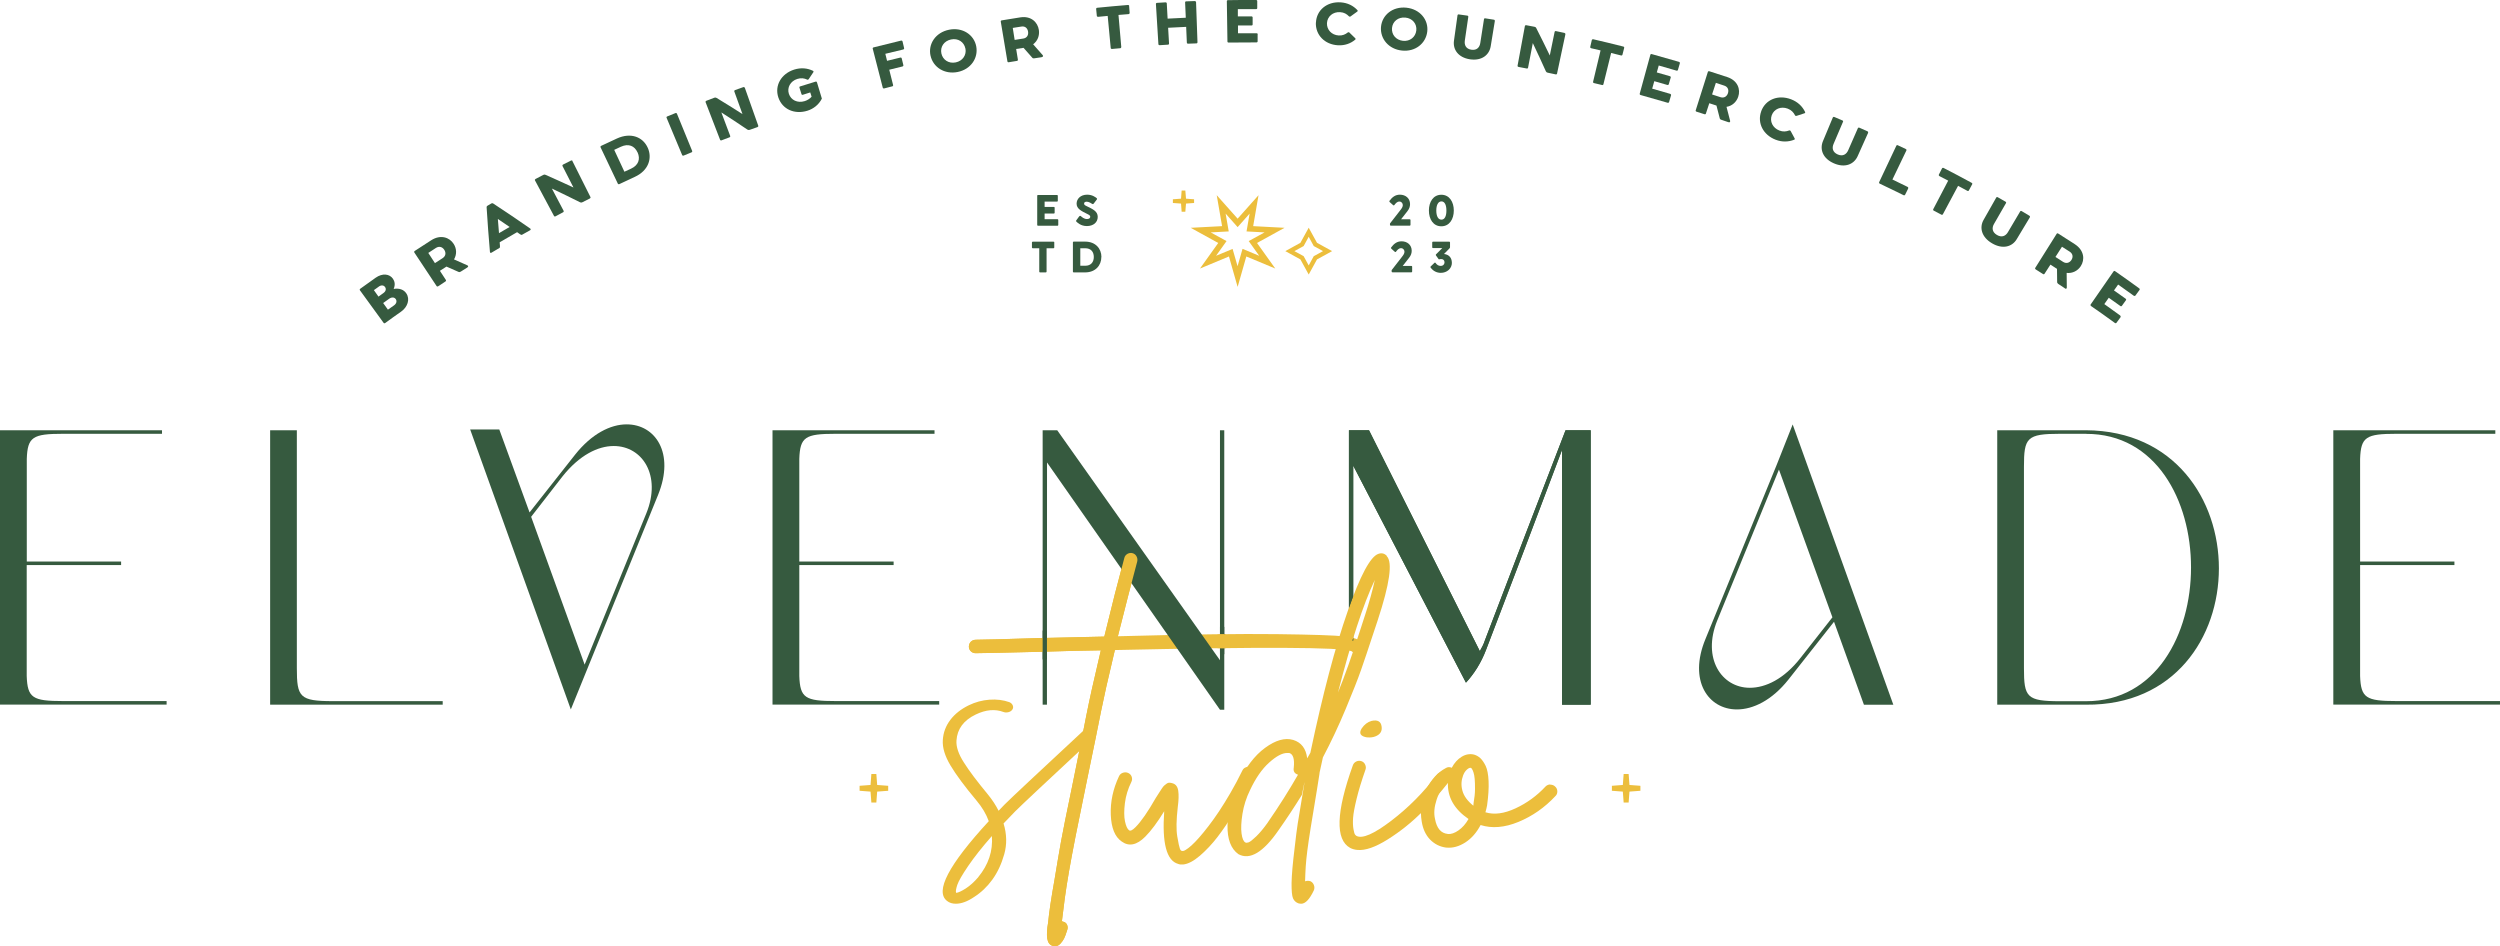 <?xml version="1.0" encoding="UTF-8"?><svg id="b" xmlns="http://www.w3.org/2000/svg" xmlns:xlink="http://www.w3.org/1999/xlink" viewBox="0 0 331.32 125.41"><defs><style>.f{fill:none;}.g{fill:#ecbe3c;}.h{fill:#365a3f;}.i{clip-path:url(#e);}.j{clip-path:url(#d);}</style><clipPath id="d"><path class="f" d="m176.77,55.02v40.37h36.04v-40.37h-36.04Zm3.57,26.49c-.46,1.31-.92,2.78-1.4,4.38h-.17l-1-1v-1.37c.28-.87.55-1.72.83-2.5.38-1.09.75-2.05,1.1-2.91l.65.69v2.71Z"/></clipPath><clipPath id="e"><path class="h" d="m162.25,86.7c-.2,0-.39-.03-.57-.06v-3.56c.19,0,.39,0,.57,0v3.63Z"/></clipPath></defs><g id="c"><g><g><g><g><path class="g" d="m144.1,96.67c.25-.02.46.03.65.17.19.14.29.3.33.5.03.2-.05.37-.23.52-6.01,5.59-9.45,8.81-10.32,9.68-.53.54-1.04,1.08-1.53,1.59.43,1.41.46,2.77.09,4.08-.37,1.31-.9,2.43-1.58,3.37-.68.94-1.49,1.71-2.42,2.3-.87.59-1.67.89-2.42.89-.46,0-.85-.12-1.16-.37-1.64-1.26.2-4.78,5.53-10.57-.34-.94-.88-1.85-1.63-2.74-1.55-1.85-2.7-3.4-3.44-4.64-.74-1.24-1.09-2.36-1.02-3.38.06-.99.4-1.88,1-2.67.6-.79,1.42-1.43,2.44-1.93.87-.42,1.78-.67,2.74-.74.96-.07,1.84.04,2.65.33.22.1.36.24.44.43.08.19.06.37-.05.54-.11.17-.28.29-.51.35-.23.06-.46.06-.67-.02-1.12-.42-2.34-.31-3.67.33-1.61.77-2.46,1.92-2.56,3.45-.06.82.26,1.79.98,2.91.71,1.13,1.77,2.53,3.16,4.21.59.72,1.07,1.45,1.44,2.19.25-.25.51-.52.79-.82.87-.87,4.32-4.1,10.37-9.72.15-.15.36-.23.6-.26Zm-14.46,19.58c1.36-1.66,1.97-3.47,1.81-5.45-1.3,1.48-2.35,2.81-3.14,3.97-.79,1.16-1.27,2-1.44,2.5-.17.51-.23.86-.16,1.06.28-.02.7-.22,1.26-.57.56-.36,1.12-.86,1.67-1.5Z"/><path class="g" d="m180.34,85.09c.15.19.22.4.19.65-.03.25-.16.45-.37.6-.37.25-.73.23-1.07-.05-1.49-.53-11.93-.57-31.34-.14-2.02,8.46-1.62,7.38-3.7,17.27-2.48,11.93-2.79,14.22-3.32,18.68.06,0,.12.02.19.05.25.06.42.21.51.44s.09.46,0,.67c-.15.5-.29.86-.4,1.09-.11.23-.27.46-.49.7-.22.23-.45.35-.7.35-.09,0-.2-.02-.33-.05-.4-.12-.64-.45-.72-.98-.08-.53-.04-1.24.12-2.14.12-1.3.4-3.18.84-5.63.78-4.65.75-4.78,2.3-12.22,2.08-10.04,1.73-9.28,3.84-18.2-2.11.03-4.73.09-7.86.19-4.96.12-7.87.19-8.74.19-.25,0-.46-.09-.63-.26-.17-.17-.26-.38-.26-.63,0-.15.04-.3.12-.44.08-.14.19-.25.33-.33.14-.08.29-.12.44-.12.87,0,3.77-.08,8.69-.23,3.07-.06,5.86-.12,8.37-.19.99-4.09,1.88-7.56,2.65-10.41.06-.25.2-.43.42-.56.22-.12.44-.15.67-.09.23.06.41.2.53.42.12.22.15.45.09.7-.74,2.76-1.6,6.06-2.56,9.9,9.3-.25,16.32-.34,21.06-.28,4.74.06,7.72.16,8.95.3,1.22.14,1.94.38,2.16.72Z"/><path class="g" d="m165.19,101.66c.24-.07.47-.05.68.06.21.11.36.28.44.52.08.24.07.46-.04.66-.32.62-.67,1.28-1.05,1.98-.38.7-.94,1.66-1.7,2.87-.75,1.21-1.48,2.28-2.18,3.19-.7.91-1.47,1.73-2.31,2.46-.84.72-1.59,1.11-2.24,1.17-.25.02-.47,0-.66-.08-1.53-.43-2.14-2.76-1.84-6.98-.9,1.47-1.74,2.6-2.52,3.38-1.12,1.12-2.16,1.33-3.12.63-.89-.61-1.37-1.78-1.44-3.52-.07-1.74.3-3.45,1.09-5.13.11-.23.28-.38.52-.46.24-.08.48-.07.7.03.23.11.38.27.46.5.08.23.07.45-.04.68-.45.91-.74,1.85-.86,2.82-.12.97-.12,1.78.01,2.4.13.63.31,1.02.54,1.19.17.14.45,0,.85-.4.75-.75,1.65-2.05,2.71-3.91.19-.3.34-.52.43-.67.1-.15.21-.33.35-.54.14-.21.25-.35.34-.42.09-.07.19-.15.31-.24.12-.09.24-.13.36-.12.12,0,.27.03.43.08.41.12.66.45.74.99.08.54.06,1.25-.06,2.13-.2,1.73-.22,3.04-.07,3.92.15.89.27,1.43.35,1.63.08.2.16.29.26.28.1.05.26.02.48-.11.22-.13.49-.33.79-.6.3-.27.64-.62,1.01-1.04.37-.42.79-.93,1.25-1.53s.93-1.25,1.4-1.96c.47-.71.98-1.53,1.52-2.46.54-.93,1.07-1.92,1.57-2.95.11-.23.28-.37.52-.44Z"/><path class="g" d="m191.11,102.29c.24-.04.46.01.66.15.2.14.32.34.34.59.02.25-.04.48-.18.68-.99,1.28-2.16,2.59-3.52,3.95-1.35,1.35-2.85,2.55-4.49,3.58s-2.98,1.5-4.03,1.4c-.37-.03-.69-.13-.96-.27-1.98-1.09-1.87-4.73.36-10.94.08-.24.24-.41.47-.52.23-.1.45-.11.68-.03.23.08.39.24.49.47.1.23.11.45.03.66-.51,1.45-.9,2.73-1.17,3.84-.27,1.11-.43,1.96-.47,2.55-.04.59-.02,1.08.05,1.48.07.4.14.64.21.72.07.08.13.15.19.18.77.41,2.3-.25,4.6-2,2.29-1.75,4.33-3.8,6.1-6.16.17-.17.38-.28.61-.32Zm-9.92-4.56c-.89-.14-1.13-.54-.73-1.19.36-.53.8-.86,1.31-1,.79-.18,1.24.07,1.33.73.1.63-.18,1.07-.82,1.32-.32.13-.69.17-1.09.13Z"/><path class="g" d="m205.45,103.99c.25,0,.47.07.65.25.19.17.28.38.29.63,0,.25-.07.46-.25.63-1.42,1.52-3.05,2.66-4.89,3.42-1.84.76-3.52.9-5.03.42-.53,1.01-1.21,1.78-2.03,2.31-.83.53-1.66.76-2.49.68h-.05c-.83-.11-1.54-.47-2.12-1.06-.58-.6-.95-1.39-1.11-2.37-.26-1.55-.06-2.99.61-4.31.67-1.32,1.54-2.26,2.62-2.82.23-.13.48-.14.75-.02.34-.65.78-1.14,1.33-1.47.54-.32,1.09-.41,1.64-.27.3.09.58.25.82.47.24.23.48.57.7,1.02.22.46.35,1.14.39,2.04.04.91-.03,1.97-.2,3.2-.06.31-.13.61-.22.91,1.15.36,2.48.18,3.99-.52s2.84-1.67,3.98-2.9c.17-.17.38-.26.63-.27Zm-13.58,6.54c.43.04.91-.12,1.42-.48.52-.36.96-.86,1.33-1.51-1.9-1.3-2.81-2.91-2.73-4.83-.67.53-1.17,1.28-1.49,2.24-.32.97-.4,1.83-.22,2.59.23,1.24.79,1.89,1.69,1.98Zm3.41-4.03c.13-.74.2-1.37.2-1.92,0-.54-.01-.99-.04-1.33-.03-.35-.08-.63-.15-.85-.07-.22-.14-.39-.21-.49-.07-.1-.12-.15-.15-.15h-.05c-.12-.02-.29.07-.49.25-.2.18-.37.44-.49.77-.24.63-.28,1.3-.09,2,.18.7.67,1.37,1.45,2l.03-.28Z"/></g><g><path class="h" d="m0,57.02h21.47v.47h-13.13c-4.01,0-4.69.42-4.79,3.33v13.6h12.5v.47H3.54v14.69c.1,2.92.78,3.33,4.79,3.33h13.75v.47H0v-36.37Z"/><path class="h" d="m35.8,57.02h3.54v31.52c0,3.86.36,4.38,4.79,4.38h14.54v.47h-22.87v-36.37Z"/><path class="h" d="m83.05,56.24c3.8,0,6.41,3.8,4.17,9.33l-11.57,28.45-13.34-37.1h3.86l4.01,10.99,6.04-7.66c2.19-2.76,4.69-4.01,6.83-4.01Zm-1.72,2.87c-2.08,0-4.53,1.2-6.77,4.01l-4.17,5.37,7.09,19.59,8.18-20.06c2.03-5-.52-8.91-4.32-8.91Z"/><path class="h" d="m102.38,57.02h21.47v.47h-13.13c-4.01,0-4.69.42-4.79,3.33v13.6h12.5v.47h-12.5v14.69c.1,2.92.78,3.33,4.79,3.33h13.75v.47h-22.09v-36.37Z"/><path class="h" d="m138.75,93.39h-.57v-36.37h1.93l21.57,30.48v-30.48h.57v37.04h-.57l-22.92-32.77"/><path class="g" d="m147.75,86.16c-2.02,8.46-1.62,7.38-3.7,17.27-2.48,11.93-2.79,14.22-3.32,18.68.06,0,.12.02.19.05.25.06.42.21.51.44s.09.46,0,.67c-.15.5-.29.86-.4,1.09-.11.23-.27.46-.49.7-.22.23-.45.35-.7.35-.09,0-.2-.02-.33-.05-.4-.12-.64-.45-.72-.98-.08-.53-.04-1.24.12-2.14.12-1.3.4-3.18.84-5.63.78-4.65.75-4.78,2.3-12.22,2.08-10.04,1.73-9.28,3.84-18.2-2.11.03-4.73.09-7.86.19-4.96.12-7.87.19-8.74.19-.25,0-.46-.09-.63-.26-.17-.17-.26-.38-.26-.63,0-.15.04-.3.12-.44.08-.14.19-.25.33-.33.14-.08.29-.12.44-.12.87,0,3.77-.08,8.69-.23,3.07-.06,5.86-.12,8.37-.19.99-4.09,1.88-7.56,2.65-10.41.06-.25.2-.43.42-.56.22-.12.44-.15.67-.09.23.06.41.2.53.42.12.22.15.45.09.7-.74,2.76-1.6,6.06-2.56,9.9"/><path class="h" d="m138.18,83.57c.2,0,.38,0,.57-.01v3.81c-.19,0-.37.01-.57.02"/><g><path class="h" d="m194.28,90.47c1.08-1.17,2.01-2.63,2.67-4.37,3.39-8.81,6.72-17.61,10.06-26.47v33.76h3.8v-36.37h-3.33c-3.59,9.27-7.14,18.55-10.68,27.82-.16.52-.42.99-.68,1.46l-14.69-29.28h-2.66v27.87h.57v-23.18"/><path class="g" d="m183.78,73.7c.81.81.4,3.66-1.21,8.55-.12.37-.29.88-.51,1.53-.68,2.08-1.24,3.74-1.67,4.97-.43,1.24-1.12,2.98-2.05,5.21s-1.94,4.37-3.02,6.42c-.9,4.28,0-.47-.8,4.36-1.39,8.28-1.47,9.11-1.56,12.06.25-.09.5-.09.74,0,.22.12.36.3.44.53.08.23.07.46-.02.67-.56,1.18-1.12,1.77-1.67,1.77-.12,0-.25-.02-.37-.05-.34-.12-.58-.35-.72-.67s-.2-1.01-.19-2.05c.02-1.04.15-2.57.4-4.58.37-3.22.32-2.7,1.19-7.97.5-2.88-.75,3.62-.22.89-.96,1.55-1.98,3.1-3.07,4.65-2.05,2.98-3.83,4.04-5.35,3.21-.99-.71-1.47-1.98-1.44-3.79.03-1.81.48-3.65,1.35-5.51,1.02-2.17,2.23-3.77,3.63-4.79,1.39-1.02,2.63-1.37,3.72-1.05,1.08.33,1.7,1.14,1.86,2.44.15-.25.29-.5.42-.74,1.64-7.78,3.29-14.03,4.95-18.76,1.66-4.73,3.01-7.26,4.07-7.6.43-.15.81-.06,1.12.28Zm-15.76,35.29c1.46-2.11,2.79-4.21,4-6.32-.46-.15-.65-.46-.56-.93.12-1.15-.08-1.8-.6-1.95h-.28c-.65,0-1.45.43-2.39,1.28-.95.85-1.79,2.07-2.53,3.65-.5,1.02-.83,2.07-1,3.14-.17,1.07-.21,1.94-.12,2.6.09.67.26,1.06.51,1.19.09.06.24.05.44-.02.2-.08.53-.34,1-.79.46-.45.98-1.06,1.53-1.84Zm12.83-27.29c.62-1.89,1.07-3.5,1.35-4.84-1.52,3.19-3.15,8.17-4.88,14.92.87-2.11,1.87-4.94,3.02-8.51.22-.68.39-1.21.51-1.58Z"/><g class="j"><path class="h" d="m194.28,90.47c1.08-1.17,2.01-2.63,2.67-4.37,3.39-8.81,6.72-17.61,10.06-26.47v33.76h3.8v-36.37h-3.33c-3.59,9.27-7.14,18.55-10.68,27.82-.16.52-.42.99-.68,1.46l-14.69-29.28h-2.66v27.87h.57v-23.18"/></g></g><path class="h" d="m247.02,93.39l-3.96-10.99-6.04,7.66c-2.19,2.76-4.69,3.96-6.83,3.96-3.8,0-6.46-3.8-4.17-9.33l9.48-23.18,2.08-5.26,13.34,37.15h-3.91Zm-4.17-11.57l-7.09-19.59-8.18,20.01c-2.03,5,.57,8.91,4.32,8.91,2.08,0,4.53-1.15,6.72-3.96l4.22-5.37Z"/><path class="h" d="m276.46,93.39h-11.77v-36.37h11.77c23.5.16,23.45,36.57,0,36.37Zm0-35.9h-3.44c-4.43,0-4.79.52-4.79,4.38v26.68c0,3.86.36,4.38,4.79,4.38h3.44c18.55,0,18.55-35.48,0-35.43Z"/><path class="h" d="m309.23,57.02h21.47v.47h-13.13c-4.01,0-4.69.42-4.79,3.33v13.6h12.5v.47h-12.5v14.69c.1,2.92.78,3.33,4.79,3.33h13.75v.47h-22.09v-36.37Z"/></g><g><path class="h" d="m162.25,86.7c-.2,0-.39-.03-.57-.06v-3.56c.19,0,.39,0,.57,0v3.63Z"/><g class="i"><g><path class="g" d="m144.1,96.67c.25-.02.46.03.65.17.19.14.29.3.33.5.03.2-.05.37-.23.52-6.01,5.59-9.45,8.81-10.32,9.68-.53.54-1.04,1.08-1.53,1.59.43,1.41.46,2.77.09,4.08-.37,1.31-.9,2.43-1.58,3.37-.68.94-1.49,1.71-2.42,2.3-.87.59-1.67.89-2.42.89-.46,0-.85-.12-1.16-.37-1.64-1.26.2-4.78,5.53-10.57-.34-.94-.88-1.85-1.63-2.74-1.55-1.85-2.7-3.4-3.44-4.64-.74-1.24-1.09-2.36-1.02-3.38.06-.99.4-1.88,1-2.67.6-.79,1.42-1.43,2.44-1.93.87-.42,1.78-.67,2.74-.74.96-.07,1.84.04,2.65.33.22.1.36.24.44.43.08.19.06.37-.05.54-.11.17-.28.29-.51.35-.23.06-.46.06-.67-.02-1.12-.42-2.34-.31-3.67.33-1.61.77-2.46,1.92-2.56,3.45-.06.82.26,1.79.98,2.91.71,1.13,1.77,2.53,3.16,4.21.59.72,1.07,1.45,1.44,2.19.25-.25.51-.52.79-.82.87-.87,4.32-4.1,10.37-9.72.15-.15.36-.23.6-.26Zm-14.46,19.58c1.36-1.66,1.97-3.47,1.81-5.45-1.3,1.48-2.35,2.81-3.14,3.97-.79,1.16-1.27,2-1.44,2.5-.17.51-.23.86-.16,1.06.28-.02.7-.22,1.26-.57.56-.36,1.12-.86,1.67-1.5Z"/><path class="g" d="m180.34,85.09c.15.19.22.4.19.65-.03.25-.16.45-.37.6-.37.25-.73.23-1.07-.05-1.49-.53-11.93-.57-31.34-.14-2.02,8.46-1.62,7.38-3.7,17.27-2.48,11.93-2.79,14.22-3.32,18.68.06,0,.12.02.19.05.25.06.42.21.51.44s.09.46,0,.67c-.15.5-.29.86-.4,1.09-.11.23-.27.46-.49.7-.22.23-.45.35-.7.35-.09,0-.2-.02-.33-.05-.4-.12-.64-.45-.72-.98-.08-.53-.04-1.24.12-2.14.12-1.3.4-3.18.84-5.63.78-4.65.75-4.78,2.3-12.22,2.08-10.04,1.73-9.28,3.84-18.2-2.11.03-4.73.09-7.86.19-4.96.12-7.87.19-8.74.19-.25,0-.46-.09-.63-.26-.17-.17-.26-.38-.26-.63,0-.15.04-.3.12-.44.08-.14.19-.25.33-.33.14-.08.29-.12.44-.12.87,0,3.77-.08,8.69-.23,3.07-.06,5.86-.12,8.37-.19.99-4.09,1.88-7.56,2.65-10.41.06-.25.2-.43.42-.56.22-.12.44-.15.67-.09.23.06.41.2.53.42.12.22.15.45.09.7-.74,2.76-1.6,6.06-2.56,9.9,9.3-.25,16.32-.34,21.06-.28,4.74.06,7.72.16,8.95.3,1.22.14,1.94.38,2.16.72Z"/><path class="g" d="m165.19,101.66c.24-.07.47-.05.68.06.21.11.36.28.44.52.08.24.07.46-.04.66-.32.62-.67,1.28-1.05,1.98-.38.7-.94,1.66-1.7,2.87-.75,1.21-1.48,2.28-2.18,3.19-.7.91-1.47,1.73-2.31,2.46-.84.72-1.59,1.11-2.24,1.17-.25.02-.47,0-.66-.08-1.53-.43-2.14-2.76-1.84-6.98-.9,1.47-1.74,2.6-2.52,3.38-1.12,1.12-2.16,1.33-3.12.63-.89-.61-1.37-1.78-1.44-3.52-.07-1.74.3-3.45,1.09-5.13.11-.23.28-.38.52-.46.24-.08.48-.07.7.03.23.11.38.27.46.5.08.23.07.45-.04.68-.45.91-.74,1.85-.86,2.82-.12.97-.12,1.78.01,2.4.13.63.31,1.02.54,1.19.17.14.45,0,.85-.4.75-.75,1.65-2.05,2.71-3.91.19-.3.34-.52.43-.67.1-.15.21-.33.35-.54.14-.21.25-.35.34-.42.09-.07.19-.15.31-.24.12-.09.24-.13.36-.12.12,0,.27.03.43.08.41.12.66.45.74.99.08.54.06,1.25-.06,2.13-.2,1.73-.22,3.04-.07,3.92.15.89.27,1.43.35,1.63.08.2.16.29.26.28.1.05.26.02.48-.11.22-.13.49-.33.79-.6.3-.27.64-.62,1.01-1.04.37-.42.79-.93,1.25-1.53s.93-1.25,1.4-1.96c.47-.71.98-1.53,1.52-2.46.54-.93,1.07-1.92,1.57-2.95.11-.23.28-.37.52-.44Z"/><path class="g" d="m183.78,73.7c.81.81.4,3.66-1.21,8.55-.12.37-.29.88-.51,1.53-.68,2.08-1.24,3.74-1.67,4.97-.43,1.24-1.12,2.98-2.05,5.21s-1.94,4.37-3.02,6.42c-.9,4.28,0-.47-.8,4.36-1.39,8.28-1.47,9.11-1.56,12.06.25-.09.5-.09.74,0,.22.12.36.3.44.53.08.23.07.46-.02.67-.56,1.18-1.12,1.77-1.67,1.77-.12,0-.25-.02-.37-.05-.34-.12-.58-.35-.72-.67s-.2-1.01-.19-2.05c.02-1.04.15-2.57.4-4.58.37-3.22.32-2.7,1.19-7.97.5-2.88-.75,3.62-.22.89-.96,1.55-1.98,3.1-3.07,4.65-2.05,2.98-3.83,4.04-5.35,3.21-.99-.71-1.47-1.98-1.44-3.79.03-1.81.48-3.65,1.35-5.51,1.02-2.17,2.23-3.77,3.63-4.79,1.39-1.02,2.63-1.37,3.72-1.05,1.08.33,1.7,1.14,1.86,2.44.15-.25.29-.5.42-.74,1.64-7.78,3.29-14.03,4.95-18.76,1.66-4.73,3.01-7.26,4.07-7.6.43-.15.81-.06,1.12.28Zm-15.76,35.29c1.46-2.11,2.79-4.21,4-6.32-.46-.15-.65-.46-.56-.93.12-1.15-.08-1.8-.6-1.95h-.28c-.65,0-1.45.43-2.39,1.28-.95.85-1.79,2.07-2.53,3.65-.5,1.02-.83,2.07-1,3.14-.17,1.07-.21,1.94-.12,2.6.09.67.26,1.06.51,1.19.09.06.24.05.44-.02.2-.08.53-.34,1-.79.46-.45.98-1.06,1.53-1.84Zm12.83-27.29c.62-1.89,1.07-3.5,1.35-4.84-1.52,3.19-3.15,8.17-4.88,14.92.87-2.11,1.87-4.94,3.02-8.51.22-.68.39-1.21.51-1.58Z"/><path class="g" d="m191.11,102.29c.24-.04.46.01.66.15.2.14.32.34.34.59.02.25-.04.48-.18.68-.99,1.28-2.16,2.59-3.52,3.95-1.35,1.35-2.85,2.55-4.49,3.58s-2.98,1.5-4.03,1.4c-.37-.03-.69-.13-.96-.27-1.98-1.09-1.87-4.73.36-10.94.08-.24.24-.41.47-.52.23-.1.45-.11.68-.03.23.08.39.24.49.47.1.23.11.45.03.66-.51,1.45-.9,2.73-1.17,3.84-.27,1.11-.43,1.96-.47,2.55-.04.59-.02,1.08.05,1.48.07.4.14.64.21.72.07.08.13.15.19.18.77.41,2.3-.25,4.6-2,2.29-1.75,4.33-3.8,6.1-6.16.17-.17.38-.28.61-.32Zm-9.92-4.56c-.89-.14-1.13-.54-.73-1.19.36-.53.8-.86,1.31-1,.79-.18,1.24.07,1.33.73.1.63-.18,1.07-.82,1.32-.32.13-.69.17-1.09.13Z"/><path class="g" d="m205.45,103.99c.25,0,.47.07.65.25.19.17.28.38.29.63,0,.25-.07.46-.25.63-1.42,1.52-3.05,2.66-4.89,3.42-1.84.76-3.52.9-5.03.42-.53,1.01-1.21,1.78-2.03,2.31-.83.53-1.66.76-2.49.68h-.05c-.83-.11-1.54-.47-2.12-1.06-.58-.6-.95-1.39-1.11-2.37-.26-1.55-.06-2.99.61-4.31.67-1.32,1.54-2.26,2.62-2.82.23-.13.48-.14.75-.02.34-.65.78-1.14,1.33-1.47.54-.32,1.09-.41,1.64-.27.3.09.58.25.82.47.24.23.48.57.7,1.02.22.46.35,1.14.39,2.04.04.91-.03,1.97-.2,3.2-.06.31-.13.61-.22.91,1.15.36,2.48.18,3.99-.52s2.84-1.67,3.98-2.9c.17-.17.38-.26.63-.27Zm-13.58,6.54c.43.04.91-.12,1.42-.48.52-.36.96-.86,1.33-1.51-1.9-1.3-2.81-2.91-2.73-4.83-.67.53-1.17,1.28-1.49,2.24-.32.97-.4,1.83-.22,2.59.23,1.24.79,1.89,1.69,1.98Zm3.41-4.03c.13-.74.2-1.37.2-1.92,0-.54-.01-.99-.04-1.33-.03-.35-.08-.63-.15-.85-.07-.22-.14-.39-.21-.49-.07-.1-.12-.15-.15-.15h-.05c-.12-.02-.29.07-.49.25-.2.18-.37.44-.49.77-.24.63-.28,1.3-.09,2,.18.7.67,1.37,1.45,2l.03-.28Z"/></g></g></g></g><g><polygon class="g" points="215.84 106.36 215.18 106.36 215.07 104.91 213.62 104.8 213.62 104.14 215.07 104.03 215.18 102.58 215.84 102.58 215.95 104.03 217.4 104.14 217.4 104.8 215.95 104.91 215.84 106.36"/><polygon class="g" points="116.14 106.36 115.48 106.36 115.37 104.91 113.92 104.8 113.92 104.14 115.37 104.03 115.48 102.58 116.14 102.58 116.25 104.03 117.71 104.14 117.71 104.8 116.25 104.91 116.14 106.36"/></g></g><g><path class="h" d="m53.84,38.87c.54.78.17,1.83-.67,2.42-.85.6-1.28.9-2.12,1.52-.07.05-.16.05-.21-.02-1.26-1.73-1.88-2.59-3.14-4.32-.05-.06-.03-.15.04-.2.81-.59,1.22-.88,2.04-1.46.92-.65,1.86-.51,2.3.14.23.33.33.79.09,1.34.74-.12,1.33.08,1.67.58Zm-3.63-.89c-.26.19-.39.28-.66.47.24.34.37.51.61.86.26-.19.39-.28.65-.47.35-.25.39-.56.22-.8s-.48-.3-.83-.06Zm2.24,1.66c-.16-.23-.49-.31-.86-.06-.33.23-.49.35-.81.58.25.35.38.53.63.88.32-.23.48-.35.81-.57.36-.26.39-.6.23-.83Z"/><path class="h" d="m61.95,35.44c-.35.22-.53.33-.89.56-.11.07-.2.08-.3.03-.64-.28-.95-.42-1.59-.7-.35.22-.52.34-.87.56.31.48.47.72.79,1.21.04.07.03.15-.05.2-.39.25-.58.38-.97.64-.07.05-.16.04-.21-.03-1.18-1.78-1.77-2.67-2.95-4.45-.04-.07-.02-.15.05-.2.87-.58,1.31-.86,2.19-1.42,1.25-.8,2.43-.38,2.98.49.38.6.44,1.37.04,2.05.71.31,1.06.46,1.76.78.15.07.16.19,0,.29Zm-4.31-.57c.4-.26.6-.39,1.01-.65.42-.27.49-.71.23-1.11-.26-.4-.68-.52-1.11-.25-.41.26-.61.39-1.01.66.35.54.53.81.88,1.35Z"/><path class="h" d="m70.26,30.51c-.43.24-.64.36-1.07.6-.07.04-.15.01-.26-.06-.16-.11-.24-.17-.4-.28-.92.53-1.39.8-2.31,1.34.02.2.02.3.04.5.01.13,0,.21-.07.25-.43.25-.64.38-1.06.63-.08.05-.19.04-.2-.11-.2-2.36-.29-3.54-.44-5.91,0-.08.02-.15.09-.19.22-.13.34-.2.56-.33.07-.04.14-.02.21.01,1.98,1.31,2.97,1.97,4.91,3.32.12.08.07.18,0,.23Zm-2.72-.43c-.62-.42-.93-.64-1.56-1.06.06.75.08,1.13.15,1.88.56-.33.84-.49,1.41-.82Z"/><path class="h" d="m75.86,21.34c.96,1.91,1.43,2.86,2.39,4.77.04.07,0,.15-.07.19-.4.2-.6.3-1.01.51-.1.05-.19.05-.29,0-1.48-.74-2.23-1.1-3.74-1.82.62,1.18.93,1.76,1.55,2.94.04.07.01.16-.06.2-.4.21-.61.32-1.01.54-.07.04-.16.02-.2-.05-1.01-1.88-1.51-2.82-2.52-4.71-.04-.07,0-.15.07-.19.41-.22.61-.33,1.03-.54.11-.06.2-.06.3-.01,1.49.66,2.23,1,3.7,1.68-.58-1.13-.87-1.7-1.45-2.84-.04-.07,0-.16.07-.2.42-.21.63-.32,1.05-.53.08-.04.17-.02.21.06Z"/><path class="h" d="m85.85,19.59c.62,1.4.09,3.03-1.74,3.86-.81.37-1.22.56-2.03.95-.08.04-.16.01-.2-.06-.92-1.93-1.37-2.89-2.29-4.82-.03-.07,0-.15.08-.19.83-.39,1.24-.59,2.08-.97,1.9-.87,3.48-.17,4.1,1.24Zm-1.36.61c-.39-.87-1.19-1.22-2.21-.75-.35.16-.53.24-.88.41.54,1.16.81,1.74,1.35,2.9.35-.16.52-.24.87-.4,1-.46,1.27-1.28.88-2.16Z"/><path class="h" d="m90.4,20.54c-.82-1.97-1.23-2.96-2.06-4.93-.03-.07,0-.15.09-.18.43-.18.65-.27,1.08-.44.08-.03.17,0,.2.07.81,1.98,1.21,2.96,2.02,4.94.03.07,0,.16-.08.19-.42.17-.63.26-1.05.43-.08.03-.16,0-.2-.07Z"/><path class="h" d="m98.71,11.63c.71,2.01,1.07,3.02,1.78,5.03.03.07-.02.15-.09.18-.42.15-.63.22-1.05.37-.11.04-.19.02-.29-.03-1.37-.92-2.06-1.38-3.46-2.28.47,1.24.7,1.86,1.17,3.11.03.07,0,.16-.09.19-.42.16-.63.24-1.06.4-.08.03-.16,0-.19-.08-.77-1.99-1.15-2.99-1.92-4.98-.03-.07.02-.15.09-.18.43-.16.64-.25,1.07-.41.11-.04.21-.03.3.03,1.39.85,2.07,1.27,3.43,2.14-.43-1.2-.65-1.8-1.08-2.99-.03-.07.01-.16.09-.19.44-.16.66-.24,1.09-.39.08-.03.17,0,.2.08Z"/><path class="h" d="m108.27,10.91l.65,2.16c-.4.8-1.11,1.35-1.9,1.6-1.72.54-3.34-.18-3.87-1.76-.52-1.57.38-3.14,2.11-3.69.9-.28,1.75-.19,2.47.16.09.04.1.1.06.19-.25.37-.37.56-.62.93-.05.07-.12.09-.2.05-.38-.18-.79-.25-1.3-.09-.93.29-1.39,1.16-1.12,1.98.27.82,1.13,1.26,2.1.96.35-.11.68-.32.91-.58-.07-.23-.11-.34-.18-.57-.39.12-.59.18-.98.31-.09.03-.15,0-.18-.08-.11-.34-.16-.52-.27-.86-.03-.09.01-.15.1-.17.81-.26,1.22-.38,2.03-.63.1-.03.15,0,.18.09Z"/><path class="h" d="m119.61,5.48c.09.36.13.54.21.9.02.08-.03.15-.12.18-.95.22-1.42.34-2.37.57.09.37.14.56.23.93.7-.18,1.05-.26,1.76-.43.08-.02.16.02.18.1.09.36.13.54.22.9.02.08-.03.15-.12.18-.7.17-1.05.25-1.75.43.2.81.3,1.22.51,2.03.02.08-.02.15-.1.17-.44.11-.66.16-1.09.28-.07.02-.16-.03-.18-.1-.53-2.07-.8-3.1-1.33-5.17-.02-.08.03-.15.11-.17,1.46-.37,2.19-.55,3.65-.9.08-.02.16.02.18.1Z"/><path class="h" d="m123.32,7.38c-.34-1.55.67-3.08,2.46-3.44,1.78-.36,3.31.66,3.6,2.21.29,1.56-.73,3.04-2.46,3.39-1.74.35-3.26-.62-3.6-2.17Zm4.62-.95c-.17-.86-.96-1.4-1.9-1.2-.94.2-1.46.99-1.28,1.85.18.85.97,1.38,1.9,1.19.92-.19,1.45-.98,1.29-1.83Z"/><path class="h" d="m138.06,7.58c-.4.06-.6.09-1,.15-.12.02-.21-.01-.27-.1-.45-.52-.68-.78-1.14-1.29-.39.06-.59.09-.98.15.09.57.14.85.23,1.42.01.08-.04.15-.12.16-.44.07-.66.11-1.1.18-.08.01-.16-.03-.17-.12-.35-2.11-.53-3.16-.88-5.27-.01-.08.04-.15.12-.16.99-.16,1.49-.24,2.48-.4,1.42-.22,2.3.65,2.45,1.68.1.71-.14,1.43-.76,1.89.51.57.76.86,1.26,1.43.1.12.06.24-.11.26Zm-3.59-2.29c.46-.07.68-.11,1.14-.18.48-.07.71-.45.64-.91-.07-.47-.4-.76-.88-.68-.46.07-.69.11-1.15.18.1.64.15.96.25,1.59Z"/><path class="h" d="m149.64.78c.03.37.04.56.07.93,0,.08-.05.15-.13.16-.54.04-.81.07-1.35.11.15,1.7.22,2.55.37,4.25,0,.08-.05.15-.13.16-.44.04-.67.06-1.11.1-.08,0-.16-.04-.16-.13-.16-1.7-.24-2.55-.4-4.25-.51.05-.76.07-1.27.12-.08,0-.16-.04-.17-.12-.04-.37-.06-.55-.09-.92,0-.09.05-.15.14-.16,1.63-.16,2.45-.24,4.08-.37.09,0,.15.04.16.12Z"/><path class="h" d="m158.51.26c.08,2.13.11,3.2.19,5.34,0,.08-.06.15-.14.15-.44.02-.67.02-1.11.04-.09,0-.15-.05-.16-.14-.04-.84-.05-1.26-.09-2.09-.96.04-1.44.06-2.39.12.05.84.07,1.26.12,2.09,0,.08-.05.15-.14.15-.44.02-.67.04-1.11.07-.08,0-.15-.05-.16-.13-.13-2.13-.2-3.2-.33-5.33,0-.08.05-.14.14-.15.46-.03.69-.04,1.14-.07.08,0,.16.05.16.13.04.81.07,1.22.11,2.03.96-.05,1.44-.08,2.41-.12-.03-.81-.05-1.22-.09-2.03,0-.08.05-.14.14-.14.46-.02.69-.03,1.14-.04.08,0,.16.05.16.13Z"/><path class="h" d="m166.67,4.55c0,.37,0,.56,0,.93,0,.09-.07.14-.15.14-1.49,0-2.23,0-3.71.02-.08,0-.14-.06-.14-.14-.03-2.14-.05-3.2-.08-5.34,0-.08.06-.14.14-.14,1.49-.02,2.24-.03,3.74-.02.08,0,.15.06.15.14,0,.37,0,.56,0,.93,0,.09-.07.14-.15.14-.97,0-1.45,0-2.42,0v.96c.73,0,1.09,0,1.81,0,.08,0,.15.06.15.14,0,.37,0,.56,0,.93,0,.09-.06.14-.15.14-.71,0-1.07,0-1.79,0,0,.41,0,.62,0,1.03.99,0,1.48,0,2.47,0,.08,0,.15.06.15.14Z"/><path class="h" d="m174.4,3c.07-1.66,1.46-2.8,3.26-2.69.94.06,1.69.45,2.23,1.03.06.07.06.13-.01.19-.36.26-.54.39-.9.65-.07.05-.14.04-.21-.02-.29-.3-.64-.52-1.17-.55-.96-.06-1.69.58-1.74,1.45-.04.87.61,1.58,1.55,1.64.51.03.89-.14,1.21-.4.07-.05.14-.05.2,0,.32.31.48.46.79.77.06.07.06.13-.01.19-.61.51-1.38.79-2.29.74-1.74-.1-2.99-1.36-2.92-3.02Z"/><path class="h" d="m183.02,3.57c.14-1.58,1.55-2.74,3.37-2.55,1.8.19,2.95,1.61,2.76,3.18-.19,1.57-1.6,2.69-3.35,2.5-1.76-.18-2.91-1.56-2.78-3.14Zm4.68.47c.1-.87-.5-1.62-1.45-1.71-.95-.09-1.69.51-1.77,1.38-.08.87.52,1.6,1.45,1.7.93.1,1.67-.5,1.77-1.37Z"/><path class="h" d="m198.11,2.77c-.22,1.34-.33,2.01-.55,3.36-.19,1.16-1.19,1.96-2.75,1.73-1.56-.24-2.28-1.3-2.12-2.46.19-1.35.28-2.02.47-3.37.01-.08.08-.13.16-.12.46.06.69.1,1.14.16.08.01.14.08.13.16-.18,1.26-.28,1.89-.46,3.15-.08.57.13,1.1.87,1.21.73.11,1.1-.33,1.18-.9.2-1.26.3-1.89.49-3.15.01-.08.08-.13.17-.11.46.07.68.11,1.14.18.08.01.14.08.12.16Z"/><path class="h" d="m207.46,4.54c-.44,2.09-.67,3.13-1.11,5.22-.02.08-.1.12-.17.1-.43-.09-.65-.14-1.08-.23-.11-.02-.18-.08-.23-.18-.68-1.5-1.02-2.25-1.73-3.74-.25,1.3-.38,1.96-.63,3.26-.01.08-.09.13-.17.11-.44-.08-.66-.13-1.1-.21-.08-.02-.14-.08-.12-.17.39-2.1.58-3.15.97-5.25.01-.08.09-.12.17-.11.45.08.67.12,1.11.21.11.02.19.08.23.18.73,1.44,1.09,2.17,1.79,3.62.26-1.25.38-1.87.64-3.12.02-.08.09-.13.17-.11.45.09.68.14,1.13.24.08.02.14.09.12.17Z"/><path class="h" d="m215.25,6.35c-.09.36-.14.54-.23.9-.02.08-.1.12-.18.1-.53-.13-.79-.2-1.32-.33-.41,1.66-.61,2.48-1.02,4.14-.02.08-.09.13-.17.11-.43-.11-.65-.16-1.09-.26-.08-.02-.13-.09-.11-.18.4-1.66.6-2.49.99-4.15-.5-.12-.75-.18-1.25-.29-.08-.02-.14-.09-.12-.17.08-.36.13-.54.21-.91.02-.08.1-.12.18-.11,1.6.37,2.4.57,4,.97.08.02.13.09.11.17Z"/><path class="h" d="m221.46,12.63c-.11.36-.16.53-.26.89-.02.08-.11.12-.19.1-1.44-.42-2.16-.63-3.6-1.03-.07-.02-.12-.1-.1-.18.56-2.06.85-3.09,1.41-5.15.02-.08.1-.12.18-.09,1.45.4,2.18.61,3.62,1.03.07.02.13.1.11.18-.11.36-.16.53-.26.89-.02.08-.11.12-.19.09-.94-.28-1.41-.41-2.35-.68-.1.37-.16.55-.26.92.7.2,1.05.3,1.74.5.08.02.13.1.11.17-.1.36-.16.54-.26.89-.02.08-.1.12-.19.1-.69-.2-1.04-.3-1.73-.5-.11.4-.17.59-.28.99.96.27,1.44.41,2.39.69.07.02.13.1.11.17Z"/><path class="h" d="m229.08,16.2c-.39-.13-.58-.2-.97-.33-.12-.04-.18-.11-.2-.21-.17-.67-.26-1-.43-1.67-.38-.13-.57-.19-.95-.31-.18.55-.27.82-.45,1.37-.02.08-.1.12-.18.09-.43-.14-.64-.21-1.07-.34-.08-.03-.13-.1-.1-.18.65-2.04.97-3.05,1.61-5.09.02-.08.1-.11.18-.09.97.31,1.45.46,2.41.78,1.37.46,1.77,1.63,1.43,2.61-.23.67-.78,1.21-1.55,1.33.19.74.29,1.11.48,1.85.03.16-.05.24-.22.18Zm-2.18-3.68c.44.14.66.22,1.11.36.46.15.84-.08.99-.52.15-.45-.02-.86-.48-1.01-.45-.15-.67-.22-1.12-.37-.2.61-.3.92-.5,1.53Z"/><path class="h" d="m233.41,14.74c.57-1.56,2.25-2.23,3.96-1.58.89.34,1.5.94,1.85,1.67.04.09.02.15-.07.18-.43.14-.64.21-1.07.35-.08.02-.15,0-.19-.08-.19-.37-.47-.69-.96-.88-.91-.35-1.81.04-2.12.86-.3.82.11,1.69,1.01,2.04.49.19.9.14,1.29-.01.09-.03.15,0,.2.07.22.39.32.59.53.98.04.09.02.15-.07.18-.74.29-1.58.33-2.44,0-1.65-.63-2.48-2.21-1.92-3.77Z"/><path class="h" d="m247.58,17.6c-.56,1.24-.83,1.86-1.39,3.1-.48,1.07-1.67,1.59-3.14.95-1.48-.64-1.91-1.85-1.46-2.94.52-1.26.78-1.88,1.31-3.14.03-.07.11-.1.19-.07.43.18.65.27,1.08.46.08.03.12.11.08.18-.5,1.17-.75,1.76-1.25,2.93-.23.53-.15,1.09.55,1.4.69.3,1.16-.03,1.39-.56.51-1.17.77-1.75,1.28-2.92.03-.07.11-.1.19-.07.43.19.65.28,1.08.48.08.04.11.11.08.19Z"/><path class="h" d="m252.89,24.98c-.17.33-.25.5-.41.83-.04.07-.13.1-.2.06-1.26-.62-1.89-.93-3.16-1.53-.08-.04-.11-.12-.08-.2.91-1.93,1.37-2.9,2.28-4.83.03-.07.12-.1.19-.06.42.2.63.3,1.06.5.08.04.12.12.08.19-.74,1.54-1.11,2.31-1.85,3.85.81.39,1.21.58,2.01.98.07.03.11.11.07.19Z"/><path class="h" d="m261.37,24.42c-.18.33-.27.49-.44.82-.04.07-.12.1-.2.05-.49-.27-.74-.4-1.23-.66-.8,1.51-1.2,2.26-2.01,3.76-.04.07-.12.1-.2.06-.4-.22-.61-.32-1.01-.53-.08-.04-.11-.12-.07-.2.79-1.51,1.19-2.27,1.98-3.78-.46-.24-.7-.36-1.16-.6-.07-.04-.11-.12-.08-.19.17-.33.25-.5.42-.83.04-.08.13-.1.21-.06,1.49.77,2.24,1.16,3.72,1.97.08.04.11.12.07.19Z"/><path class="h" d="m269.02,28.79c-.7,1.17-1.05,1.75-1.75,2.91-.6,1.01-1.86,1.37-3.26.55-1.41-.82-1.71-2.09-1.13-3.11.67-1.18,1.01-1.78,1.68-2.96.04-.07.12-.09.2-.04.41.23.62.35,1.03.59.08.04.1.13.06.19-.64,1.1-.95,1.66-1.59,2.76-.29.5-.27,1.07.39,1.46.66.39,1.17.12,1.46-.38.65-1.1.97-1.65,1.62-2.74.04-.07.12-.09.2-.04.41.24.62.37,1.02.61.08.05.1.13.06.2Z"/><path class="h" d="m273.66,38.21c-.35-.23-.53-.35-.88-.58-.1-.07-.15-.15-.15-.26,0-.7,0-1.04-.02-1.74-.35-.22-.52-.34-.87-.56-.31.49-.47.73-.78,1.21-.04.07-.13.09-.2.04-.39-.25-.59-.37-.98-.62-.07-.05-.1-.13-.05-.2,1.14-1.81,1.71-2.71,2.84-4.52.04-.07.13-.08.2-.03.88.56,1.32.84,2.2,1.41,1.25.81,1.36,2.06.78,2.93-.39.59-1.07.96-1.86.88.01.77.01,1.16.02,1.93,0,.16-.11.22-.26.12Zm-1.26-4.16c.4.26.6.39,1.01.65.42.27.85.15,1.11-.24.26-.4.19-.84-.23-1.11-.41-.26-.61-.39-1.02-.65-.35.54-.52.82-.87,1.36Z"/><path class="h" d="m281.04,42.03c-.22.3-.33.45-.55.75-.05.07-.14.07-.21.02-1.26-.92-1.9-1.37-3.17-2.25-.06-.05-.09-.14-.04-.2,1.22-1.75,1.83-2.63,3.04-4.39.05-.06.13-.08.2-.02,1.28.89,1.92,1.35,3.19,2.27.07.05.1.14.05.21-.22.3-.33.45-.55.75-.05.07-.14.07-.22.02-.82-.6-1.24-.89-2.07-1.48-.22.31-.33.47-.55.78.62.43.92.65,1.54,1.09.07.05.1.14.05.2-.22.3-.33.45-.54.75-.05.07-.14.08-.21.02-.61-.44-.91-.66-1.53-1.09-.24.34-.36.51-.59.84.84.6,1.27.9,2.1,1.51.06.05.09.14.05.2Z"/></g><g><g><polygon class="g" points="157.09 28.06 156.6 28.06 156.52 26.98 155.44 26.9 155.44 26.41 156.52 26.33 156.6 25.25 157.09 25.25 157.18 26.33 158.25 26.41 158.25 26.9 157.18 26.98 157.09 28.06"/><path class="g" d="m173.44,36.38l-1.1-2-2-1.1,2-1.1,1.1-2,1.1,2,2,1.1-2,1.1-1.1,2Zm-1.9-3.1l1.23.67.67,1.23.67-1.23,1.23-.67-1.23-.67-.67-1.23-.67,1.23-1.23.67Z"/><path class="g" d="m164.01,37.99l-1.14-4-3.84,1.6,2.42-3.39-3.65-2.01,4.16-.22-.71-4.1,2.77,3.11,2.77-3.11-.71,4.1,4.16.22-3.65,2.01,2.42,3.39-3.84-1.6-1.14,4Zm-.66-5.01l.66,2.3.66-2.3,2.21.92-1.39-1.95,2.1-1.15-2.39-.13.41-2.36-1.59,1.79-1.59-1.79.41,2.36-2.39.13,2.1,1.15-1.39,1.95,2.21-.92Z"/></g><g><g><path class="h" d="m140.25,29.14v.68c0,.06-.05.1-.1.1h-2.59c-.05,0-.1-.05-.1-.1v-3.88c0-.06.04-.1.1-.1h2.53c.05,0,.1.04.1.1v.68c0,.06-.05.1-.1.1h-1.65v.7h1.23c.06,0,.1.04.1.1v.68c0,.06-.04.1-.1.1h-1.23v.75h1.71c.05,0,.1.04.1.1Z"/><path class="h" d="m143.04,28.67c.05-.08.16-.07.2-.03.14.12.42.39.82.39.27,0,.43-.13.43-.3,0-.16-.14-.25-.35-.35-.87-.43-1.46-.72-1.46-1.39,0-.63.52-1.19,1.4-1.19.7,0,1.11.35,1.25.45.06.05.08.12.03.19l-.39.51c-.07.1-.15.13-.23.07-.1-.07-.44-.29-.72-.29-.2,0-.35.08-.35.25,0,.14.09.23.36.35.78.38,1.45.67,1.45,1.41s-.59,1.22-1.44,1.22c-.81,0-1.26-.47-1.38-.58-.05-.04-.08-.09-.02-.18l.38-.52Z"/></g><g><path class="h" d="m139.72,32.12v.68c0,.06-.04.1-.1.1h-.92v3.1c0,.06-.04.1-.1.1h-.77c-.06,0-.1-.04-.1-.1v-3.1h-.87c-.05,0-.1-.04-.1-.1v-.67c0-.06.05-.1.1-.1h2.77c.06,0,.1.04.1.1Z"/><path class="h" d="m145.96,34.06c0,1.11-.78,2.04-2.15,2.04h-1.52c-.06,0-.1-.04-.1-.1v-3.88c0-.06.04-.1.1-.1h1.52c1.38,0,2.16.93,2.16,2.04Zm-1,0c0-.7-.39-1.16-1.14-1.16h-.65v2.32h.65c.75,0,1.14-.47,1.14-1.16Z"/></g></g><g><g><path class="h" d="m187.15,35.34v.65c0,.06-.05.1-.1.1h-2.51c-.06,0-.11-.05-.11-.1v-.19l1.33-1.71c.25-.31.37-.51.37-.73s-.16-.47-.45-.47c-.33,0-.53.28-.68.48-.05.05-.09.05-.15,0l-.48-.43s-.04-.1-.01-.14c.37-.5.78-.82,1.39-.82.75,0,1.34.48,1.34,1.25,0,.29-.08.6-.35.94l-.84,1.07h1.15c.06,0,.1.04.1.1Z"/><path class="h" d="m192.42,34.8c0,.82-.68,1.36-1.47,1.36-.5,0-1-.21-1.35-.7-.04-.05-.05-.08,0-.14l.51-.49c.05-.05.1-.05.14.01.17.25.39.4.67.4.33,0,.52-.21.52-.47s-.16-.44-.45-.44c-.13,0-.2.03-.26.04-.04,0-.07-.01-.09-.05l-.33-.46c-.04-.05-.04-.1,0-.15l.83-.83h-1.23c-.06,0-.1-.05-.1-.1v-.65c0-.06.04-.1.1-.1h2.16c.06,0,.1.04.1.1v.62c0,.08-.02.13-.08.18l-.72.73c.74.08,1.04.59,1.04,1.14Z"/></g><g><path class="h" d="m186.93,29.16v.65c0,.06-.05.1-.1.1h-2.51c-.06,0-.11-.05-.11-.1v-.19l1.33-1.71c.25-.31.37-.51.37-.73s-.16-.47-.45-.47c-.33,0-.53.28-.68.48-.05.05-.09.05-.15,0l-.48-.43s-.04-.1-.01-.14c.37-.5.78-.82,1.39-.82.75,0,1.34.48,1.34,1.25,0,.29-.08.6-.35.94l-.84,1.07h1.15c.06,0,.1.04.1.1Z"/><path class="h" d="m189.37,27.9c0-1.15.58-2.09,1.65-2.09s1.65.95,1.65,2.09-.58,2.09-1.65,2.09-1.65-.93-1.65-2.09Zm2.32,0c0-.68-.2-1.21-.66-1.21s-.68.53-.68,1.21.21,1.21.68,1.21.66-.53.66-1.21Z"/></g></g></g><rect class="g" x="161.34" y="84.08" width="1.15" height="1.83"/></g></g></svg>